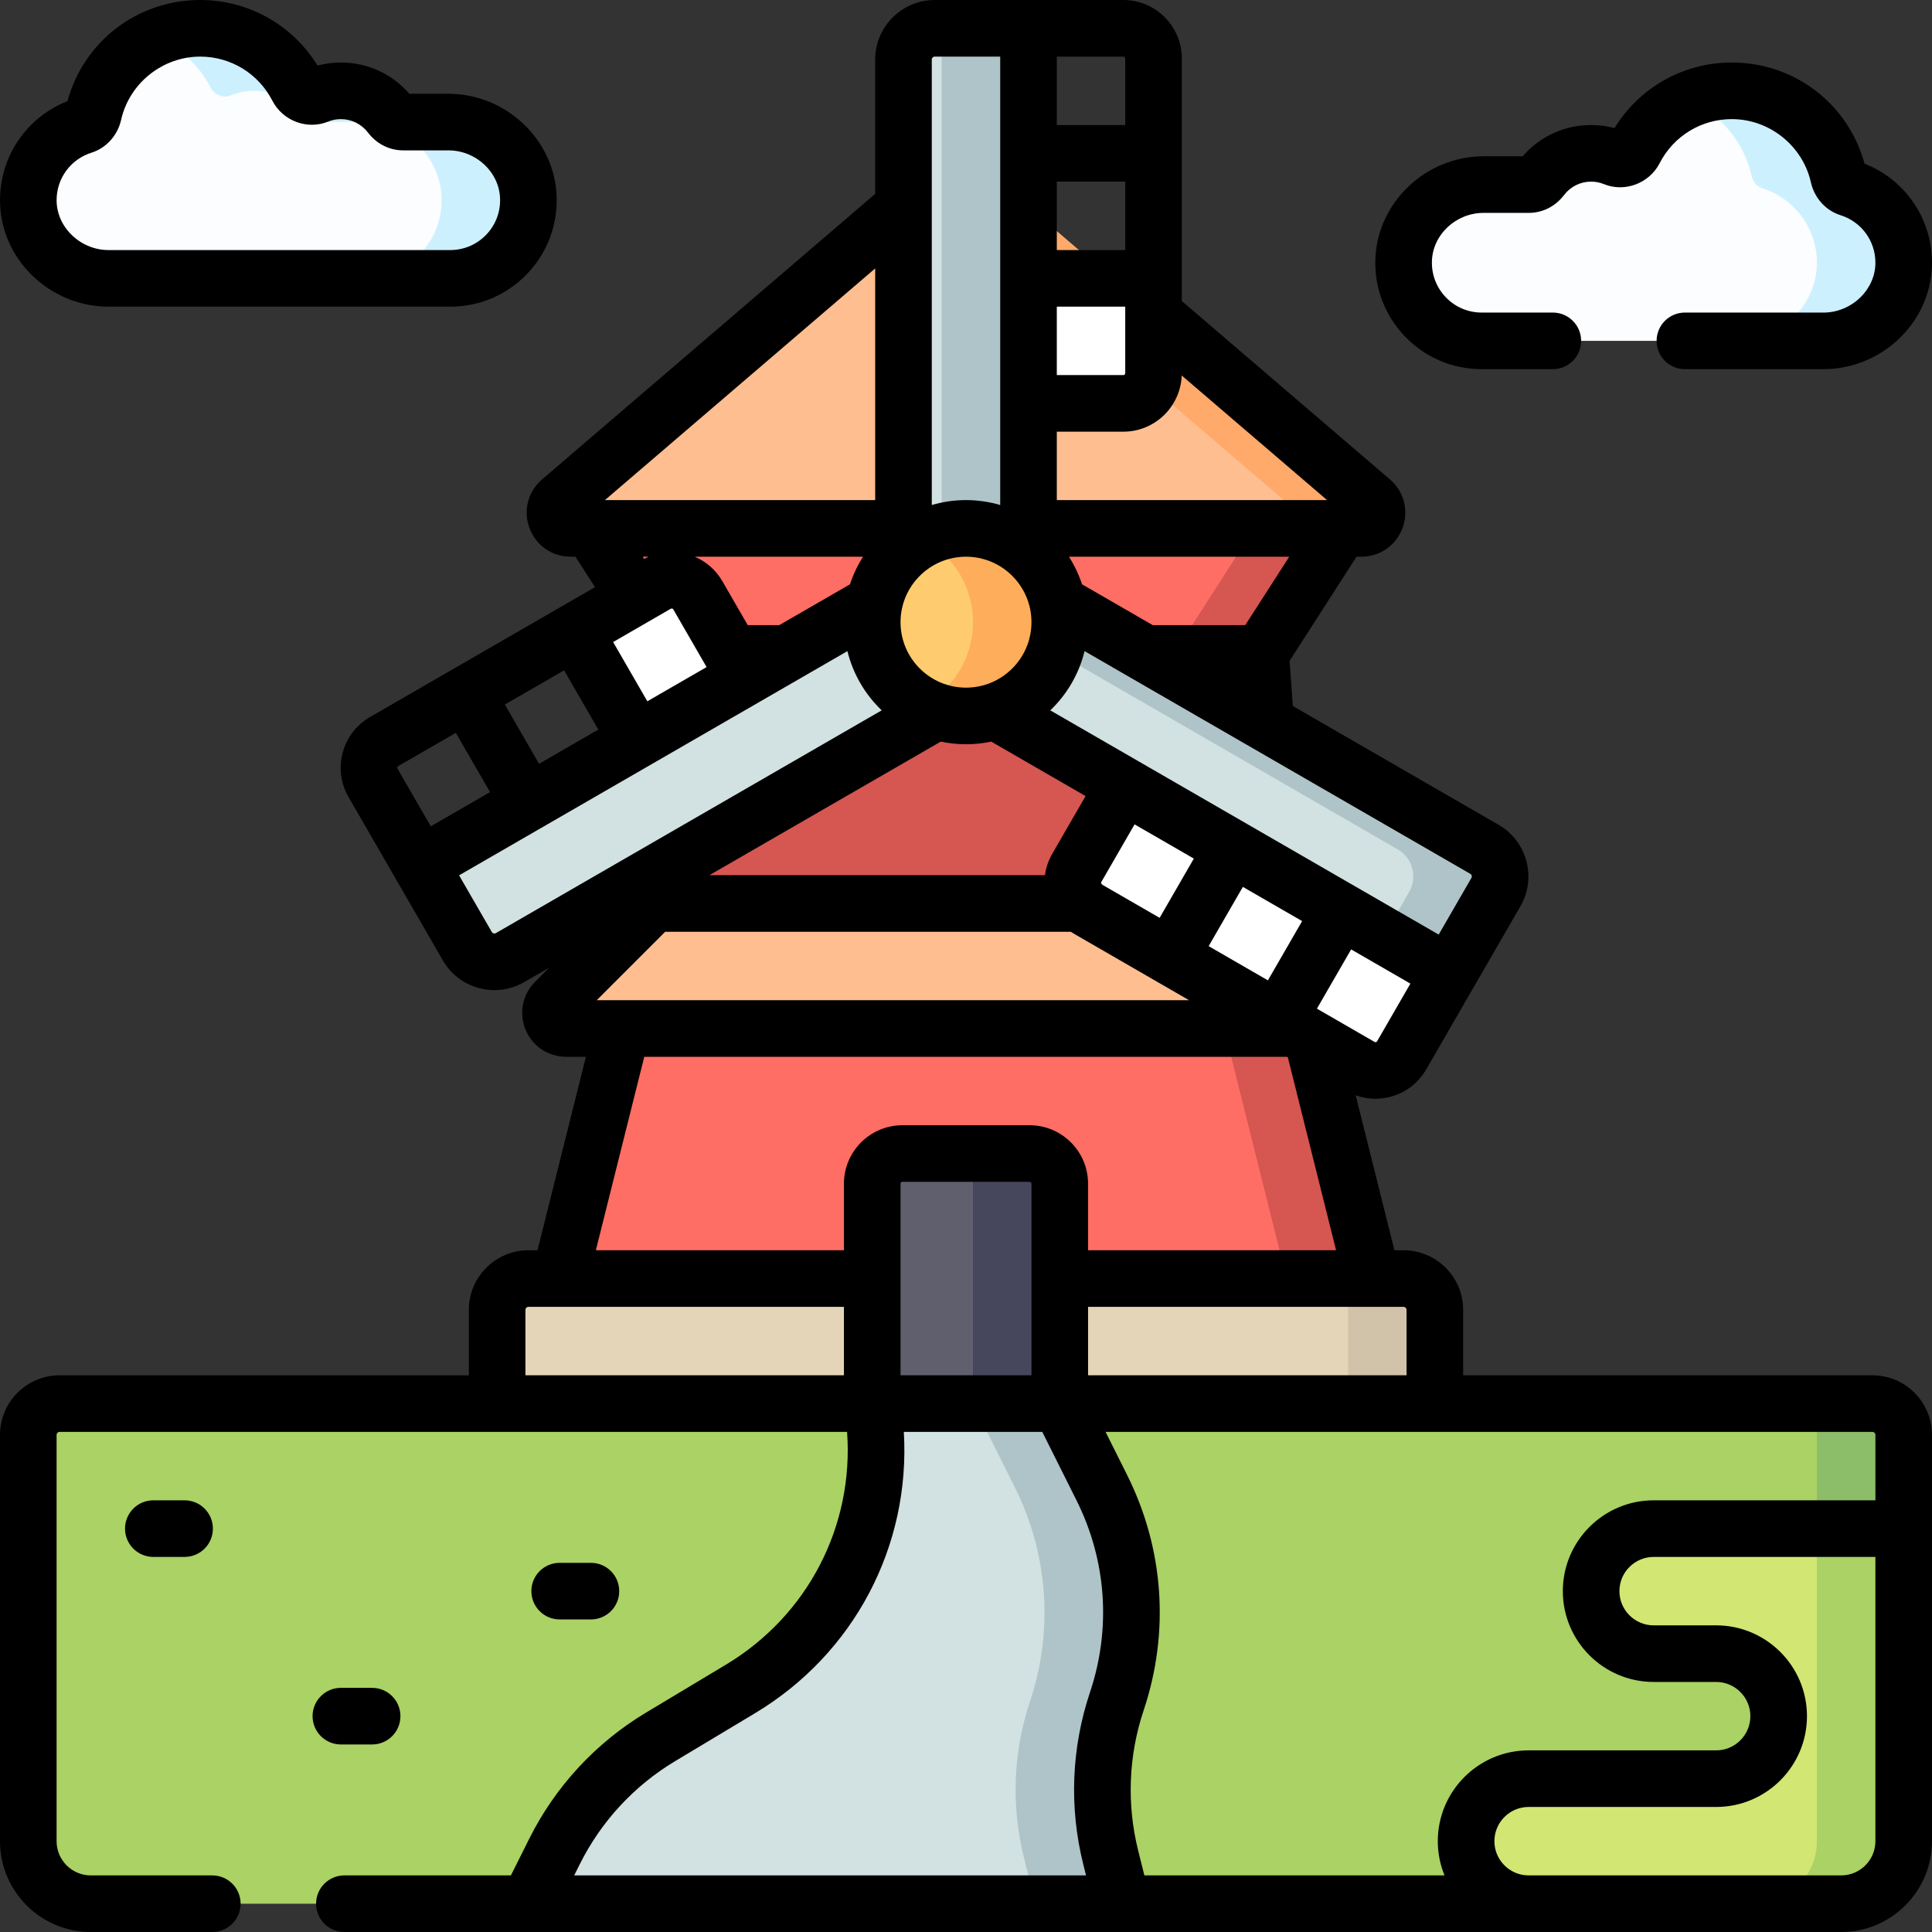 <svg id="Capa_1" enable-background="new 0 0 512 512" height="512" viewBox="0 0 512 512" width="512" xmlns="http://www.w3.org/2000/svg"><rect x="0" y="0" width="512" height="512" fill="#333333" stroke="none"/><g><g><path d="m173.167 239.433 4.733-66.266v-5h156.2v5l4.733 66.266v5.09h-165.666z" fill="#d65651"/><g><path d="m164.883 272.567-16.581 66.266v10.222h215.381v-10.222l-15.891-63.565v-8.683h-182.725z" fill="#ff6e64"/><path d="m347.792 275.268v-8.683h-22.71v8.683l15.891 63.565v10.222h22.71v-10.222z" fill="#d65651"/></g><path d="m380.25 382.083v-34.966c0-4.575-3.709-8.283-8.283-8.283h-231.934c-4.575 0-8.283 3.709-8.283 8.283v34.966z" fill="#e5d5b8"/><path d="m371.967 338.833h-23c4.575 0 8.283 3.709 8.283 8.283v34.966h23v-34.966c0-4.574-3.709-8.283-8.283-8.283z" fill="#d1c3aa"/><path d="m355.4 140.034-21.3 33.133h-156.2l-21.3-33.133v-5.988h198.8z" fill="#ff6e64"/><path d="m332.4 134.046v5.988l-21.3 33.133h23l21.3-33.133v-5.988z" fill="#d65651"/><path d="m239.433 54.834-90.899 77.914c-2.919 2.502-1.15 7.286 2.695 7.286h88.204 33.133 88.204c3.845 0 5.615-4.784 2.695-7.286l-91.86-78.711z" fill="#ffbe90"/><path d="m363.466 132.747-91.86-78.711-22.353.554 91.213 78.157c2.919 2.502 1.15 7.286-2.695 7.286h23c3.845.001 5.614-4.783 2.695-7.286z" fill="#ffa96b"/><path d="m280.85 382.083h-49.7v-68.383c0-4.418 3.582-8 8-8h33.7c4.418 0 8 3.582 8 8z" fill="#5f5f6e"/><path d="m338.833 239.433 26.063 26.063c2.609 2.609.761 7.07-2.929 7.07h-211.935c-3.69 0-5.538-4.461-2.929-7.07l26.063-26.063z" fill="#ffbe90"/><g><path d="m118.829 32.35h-11.95c-1.336 0-2.558-.668-3.366-1.732-3.024-3.978-7.797-6.551-13.179-6.551-2.199 0-4.294.434-6.211 1.216-1.998.816-4.292-.12-5.28-2.04-4.811-9.347-14.548-15.743-25.785-15.743-13.821 0-25.376 9.674-28.28 22.619-.331 1.476-1.345 2.74-2.788 3.194-8.38 2.635-14.466 10.446-14.49 19.691-.03 11.422 9.776 20.763 21.197 20.763h90.628c11.688 0 21.114-9.682 20.695-21.463-.399-11.222-9.963-19.954-21.191-19.954z" fill="#fbfdff"/><path d="m393.171 48.917h11.95c1.336 0 2.558-.668 3.366-1.732 3.024-3.978 7.796-6.552 13.179-6.552 2.199 0 4.294.434 6.211 1.216 1.999.816 4.292-.12 5.28-2.04 4.811-9.347 14.548-15.743 25.785-15.743 13.821 0 25.376 9.674 28.28 22.619.331 1.477 1.345 2.74 2.788 3.194 8.381 2.635 14.466 10.446 14.49 19.691.03 11.422-9.775 20.763-21.197 20.763h-90.628c-11.688 0-21.114-9.682-20.695-21.463.399-11.222 9.963-19.953 21.191-19.953z" fill="#fbfdff"/><g fill="#cdf0ff"><path d="m140.02 52.303c-.399-11.222-9.962-19.953-21.191-19.953h-11.95c-1.336 0-2.558-.668-3.366-1.732-3.024-3.978-7.797-6.551-13.179-6.551-2.199 0-4.294.434-6.211 1.216-1.998.815-4.292-.121-5.279-2.04-4.812-9.347-14.549-15.743-25.786-15.743-4.085 0-7.963.863-11.487 2.388 6.16 2.672 11.214 7.412 14.272 13.355.988 1.919 3.281 2.855 5.28 2.04 1.917-.782 4.012-1.216 6.211-1.216 5.382 0 10.155 2.573 13.179 6.551.808 1.064 2.03 1.732 3.366 1.732h11.95c11.229 0 20.792 8.731 21.191 19.953.419 11.781-9.007 21.463-20.695 21.463h23c11.688.001 21.114-9.681 20.695-21.463z"/><path d="m490.01 49.879c-1.443-.454-2.457-1.718-2.788-3.194-2.904-12.945-14.458-22.619-28.28-22.619-4.093 0-7.983.857-11.513 2.388 8.399 3.634 14.747 11.112 16.792 20.23.331 1.476 1.345 2.74 2.788 3.194 8.381 2.635 14.466 10.446 14.49 19.691.03 11.422-9.775 20.763-21.197 20.763h23c11.422 0 21.227-9.342 21.197-20.763-.023-9.244-6.109-17.055-14.489-19.69z"/></g></g><path d="m272.85 305.7h-23c4.418 0 8 3.582 8 8v68.383h23v-68.383c0-4.418-3.582-8-8-8z" fill="#46465c"/><path d="m364.896 265.497-26.063-26.063h-23.005l26.063 26.063c2.609 2.609.761 7.07-2.929 7.07h23.005c3.691 0 5.538-4.461 2.929-7.07z" fill="#ffa96b"/><path d="m496.217 371.967h-215.367l-24.85 8.63-24.85-8.63h-215.367c-4.575 0-8.283 3.708-8.283 8.283v107.683c0 9.15 7.417 16.567 16.567 16.567h115.967l79.885-14.417 77.498 14.417h107.683l79.617-15.904 19.783-83.496v-24.85c0-4.575-3.709-8.283-8.283-8.283z" fill="#aad264"/><path d="m481.5 380.25v107.683c0 .445-.032.882-.066 1.319l3.283-.656 19.783-83.496v-24.85c0-4.575-3.708-8.283-8.283-8.283h-23c4.574 0 8.283 3.708 8.283 8.283z" fill="#8cbe69"/><path d="m297.417 504.5-3.057-12.227c-3.414-13.654-2.863-27.998 1.588-41.35l.059-.176c6.207-18.62 4.762-38.942-4.015-56.497l-11.142-22.283h-49.7c4.998 29.988-8.853 59.982-34.922 75.623l-21.149 12.69c-12.068 7.241-21.822 17.773-28.116 30.362l-6.929 13.859h157.383z" fill="#d2e1e1"/><path d="m504.5 487.933v-82.833h-66.267c-9.149 0-16.567 7.417-16.567 16.567 0 9.149 7.417 16.567 16.567 16.567h16.567c9.15 0 16.567 7.417 16.567 16.567s-7.417 16.567-16.567 16.567h-49.7c-9.15 0-16.567 7.417-16.567 16.567s7.417 16.567 16.567 16.567h82.833c9.15-.002 16.567-7.419 16.567-16.569z" fill="#d2e673"/><path d="m504.5 487.933v-82.833h-23v82.833c0 9.15-7.417 16.567-16.567 16.567h23c9.15 0 16.567-7.417 16.567-16.567z" fill="#aad264"/><path d="m295.948 450.923.059-.176c6.207-18.62 4.762-38.942-4.015-56.497l-11.142-22.283h-23l11.142 22.283c8.777 17.555 10.222 37.877 4.015 56.497l-.059.176c-4.451 13.352-5.002 27.696-1.588 41.35l3.057 12.227h23l-3.057-12.227c-3.414-13.654-2.863-27.998 1.588-41.35z" fill="#afc4c8"/><g><path d="m263.764 188.496 120.25 69.427 12.425-21.521c2.287-3.962.93-9.028-3.032-11.315l-113.078-65.287-7.763-13.438v-138.862h-24.85c-4.575 0-8.283 3.709-8.283 8.283v130.581l-7.762 13.436-120.252 69.428 12.425 21.521c2.287 3.962 7.353 5.319 11.315 3.032l113.077-65.285z" fill="#d2e1e1"/><g><path d="m393.408 225.086-113.079-65.286-7.763-13.438v-138.862h-23.008v138.863l7.763 13.438 113.078 65.286c3.962 2.287 5.319 7.354 3.032 11.315l-6.673 11.558 17.256 9.963 12.425-21.521c2.288-3.962.931-9.028-3.031-11.316z" fill="#afc4c8"/></g><path d="m102.492 213.767 16.398 28.401" fill="#5f5f6e"/></g><circle cx="256" cy="164.884" fill="#fecc6e" r="24.85"/><path d="m256 140.034c-4.151 0-8.061 1.023-11.5 2.822 7.933 4.15 13.35 12.454 13.35 22.028 0 9.573-5.417 17.877-13.35 22.027 3.439 1.799 7.349 2.823 11.5 2.823 13.724 0 24.85-11.126 24.85-24.85 0-13.725-11.126-24.85-24.85-24.85z" fill="#feae5a"/><g fill="#fff"><path d="m150.229 164.883 18.578 34.558 31.129-17.693-20.109-31.849z"/><path d="m272.567 73.767h33.133v24.444l-7.145 8.643h-25.988z"/><path d="m295.644 212.185-8.516 23.751 80.422 45.413 11.725-19.817z"/></g></g><g><path d="m496.217 364.467h-108.467v-17.351c0-8.703-7.08-15.783-15.783-15.783h-2.428l-10.267-41.067c1.704.614 3.47.918 5.221.918 5.361 0 10.582-2.78 13.449-7.746l24.992-43.287c4.351-7.536 1.76-17.208-5.777-21.561l-54.543-31.49-.855-11.977 17.736-27.59h1.276c4.925 0 9.211-2.984 10.919-7.604 1.708-4.619.396-9.674-3.343-12.877l-55.147-47.268v-64.284c0-8.547-6.953-15.5-15.5-15.5h-49.983c-8.703 0-15.784 7.08-15.784 15.783v35.601l-88.28 75.669c-3.739 3.204-5.05 8.259-3.342 12.878 1.709 4.618 5.994 7.602 10.919 7.602h1.276l5.183 8.062-59.658 34.443c-7.4 4.274-9.945 13.773-5.672 21.173l24.992 43.288c2.108 3.65 5.512 6.262 9.583 7.353 1.36.364 2.74.545 4.111.545 2.735 0 5.434-.718 7.865-2.122l6.646-3.837-3.755 3.755c-3.341 3.342-4.331 8.321-2.523 12.688 1.809 4.365 6.03 7.186 10.755 7.186h5.243l-12.828 51.267h-2.414c-8.703 0-15.783 7.08-15.783 15.783v17.351h-108.468c-8.702-.001-15.783 7.079-15.783 15.782v107.684c0 13.27 10.796 24.066 24.066 24.066h32.2c4.142 0 7.5-3.357 7.5-7.5s-3.358-7.5-7.5-7.5h-32.2c-4.999 0-9.066-4.067-9.066-9.066v-107.684c0-.432.352-.783.783-.783h208.705c1.805 24.906-10.353 48.632-32.119 61.691l-21.149 12.69c-13.314 7.988-24.021 19.551-30.966 33.438l-4.856 9.714h-44.131c-4.142 0-7.5 3.357-7.5 7.5s3.358 7.5 7.5 7.5h396.666c13.271 0 24.067-10.796 24.067-24.066v-107.684c0-8.703-7.081-15.783-15.783-15.783zm.783 15.783v17.35h-58.767c-13.271 0-24.067 10.797-24.067 24.067s10.796 24.066 24.067 24.066h16.567c5 0 9.067 4.067 9.067 9.066s-4.067 9.066-9.067 9.066h-49.7c-13.271 0-24.067 10.797-24.067 24.067 0 3.207.635 6.266 1.779 9.066h-79.54l-1.637-6.546c-3.073-12.291-2.579-25.141 1.428-37.159l.059-.176c6.884-20.653 5.313-42.752-4.422-62.224l-5.714-11.429h203.231c.431.003.783.354.783.786zm-258.35-66.55c0-.275.224-.5.5-.5h33.7c.276 0 .5.225.5.5v50.767h-34.7zm134.1 33.416v17.351h-84.4v-18.134h75.304c.008 0 .015.002.023.002.011 0 .021-.002.032-.002h8.258c.431 0 .783.352.783.783zm-214.61-82.05 18.133-18.133h107.529c.246.161.485.33.741.478l30.58 17.655zm48.369-99.399h-8.35l-6.729-11.656c-1.695-2.935-4.252-5.17-7.314-6.478h44.602c-1.444 2.263-2.615 4.715-3.465 7.312zm-57.014 11.978 9.066 15.704-15.704 9.067-9.067-15.704zm28.263-16.317c.034-.019.118-.067.243-.067.041 0 .086.005.135.018.2.054.278.189.304.233l8.816 15.271-15.704 9.067-9.066-15.704zm102.308-80.061h18.134v17.633c0 .275-.224.5-.5.5h-17.634zm18.134-15h-18.134v-18.133h18.134zm-24.85 98.617c0 9.566-7.783 17.35-17.35 17.35s-17.35-7.783-17.35-17.35 7.783-17.351 17.35-17.351 17.35 7.783 17.35 17.351zm-17.35 32.349c2.292 0 4.528-.243 6.687-.699l24.999 14.433-8.816 15.27c-1.03 1.784-1.683 3.715-1.948 5.696h-88.924l61.314-35.399c2.16.456 4.396.699 6.688.699zm36.159 37.255c-.114-.129-.227-.258-.349-.379-.048-.194.025-.326.05-.37l8.816-15.271 15.704 9.067-9.066 15.703zm28.146 16.25 9.067-15.704 15.704 9.066-9.067 15.704zm43.965 25.383-15.271-8.817 9.067-15.704 15.704 9.067-8.817 15.271c-.138.239-.445.319-.683.183zm25.674-43.47-8.675 15.025-102.931-59.426c4.388-4.197 7.599-9.609 9.085-15.694l102.233 59.025c.375.216.504.696.288 1.07zm-59.939-66.984h-24.514l-18.743-10.822c-.85-2.597-2.021-5.049-3.465-7.312h58.38zm-49.939-33.134v-18.133h17.634c8.34 0 15.143-6.625 15.469-14.887l38.523 33.02zm18.134-117.033v17.634h-18.134v-18.134h17.634c.276 0 .5.225.5.5zm-50.483-.5h17.35v91.9 26.935c-2.879-.842-5.919-1.303-9.066-1.303s-6.188.46-9.067 1.303v-118.052c-.001-.431.351-.783.783-.783zm-15.784 56.14v61.393h-71.625zm-60.052 76.393c-.398.173-.788.368-1.175.575l-.369-.575zm-66.351 55.495 15.271-8.816 9.067 15.704-12.919 7.459-2.784 1.607-8.817-15.271c-.138-.238-.056-.545.182-.683zm25.878 44.258c-.186.107-.385.135-.593.077-.208-.056-.369-.179-.476-.364l-8.675-15.026 79.587-45.949c.004-.002.007-.005.01-.007l23.315-13.461c1.486 6.085 4.697 11.497 9.085 15.694zm39.33 32.78h170.366l.184.106 12.79 51.161h-65.728v-17.633c0-8.547-6.953-15.5-15.5-15.5h-33.7c-8.547 0-15.5 6.953-15.5 15.5v17.633h-65.74zm-31.488 67.05c0-.432.352-.783.783-.783h8.243c.01 0 .021.002.032.002.008 0 .015-.002.023-.002h75.319v18.134h-84.4zm14.42 146.879c5.666-11.331 14.403-20.767 25.267-27.284l21.149-12.69c26.369-15.821 41.237-44.415 39.439-74.555h36.689l9.069 18.138c7.944 15.888 9.225 33.919 3.608 50.771l-.059.176c-4.91 14.73-5.515 30.478-1.749 45.542l.727 2.907h-135.642zm334.263 3.005h-82.833c-5 0-9.067-4.067-9.067-9.066 0-5 4.067-9.067 9.067-9.067h49.7c13.271 0 24.067-10.796 24.067-24.066 0-13.271-10.796-24.066-24.067-24.066h-16.566c-5 0-9.067-4.067-9.067-9.066 0-5 4.067-9.067 9.067-9.067h58.766v75.334c0 4.997-4.067 9.064-9.067 9.064z"/><path d="m28.697 81.267h90.627c7.725 0 14.934-3.062 20.299-8.621 5.363-5.558 8.166-12.876 7.891-20.608-.533-14.991-13.401-27.188-28.686-27.188h-10.344c-4.577-5.284-11.107-8.283-18.151-8.283-2.108 0-4.181.273-6.192.811-6.62-10.786-18.29-17.378-31.083-17.378-16.625 0-30.858 10.943-35.185 26.816-10.739 4.209-17.843 14.489-17.873 26.167-.019 7.376 2.91 14.386 8.248 19.738 5.417 5.431 12.87 8.546 20.449 8.546zm-4.456-40.8c3.916-1.232 6.926-4.567 7.856-8.706 2.178-9.712 10.994-16.761 20.961-16.761 8.085 0 15.41 4.474 19.117 11.676 2.763 5.367 9.254 7.804 14.781 5.551 1.073-.438 2.209-.66 3.377-.66 2.846 0 5.473 1.309 7.208 3.591 2.267 2.982 5.67 4.692 9.336 4.692h11.95c7.303 0 13.447 5.706 13.696 12.721.129 3.627-1.183 7.057-3.694 9.658-2.513 2.604-5.889 4.038-9.506 4.038h-90.626c-3.624 0-7.206-1.508-9.829-4.138-2.503-2.51-3.877-5.744-3.868-9.106.015-5.778 3.728-10.823 9.241-12.556z"/><path d="m392.675 97.833h18.842c4.142 0 7.5-3.357 7.5-7.5s-3.358-7.5-7.5-7.5h-18.842c-3.617 0-6.993-1.434-9.506-4.038-2.51-2.602-3.822-6.031-3.693-9.658.249-7.014 6.394-12.72 13.696-12.72h11.95c3.666 0 7.069-1.711 9.337-4.693 1.734-2.281 4.361-3.59 7.208-3.59 1.168 0 2.304.222 3.377.66 5.524 2.254 12.018-.184 14.782-5.553 3.706-7.201 11.031-11.675 19.116-11.675 9.967 0 18.783 7.049 20.962 16.763.93 4.14 3.941 7.476 7.857 8.704 5.512 1.733 9.225 6.779 9.24 12.557.009 3.362-1.365 6.596-3.868 9.105-2.623 2.63-6.206 4.138-9.83 4.138h-36.786c-4.142 0-7.5 3.357-7.5 7.5s3.358 7.5 7.5 7.5h36.786c7.58 0 15.034-3.114 20.45-8.545 5.338-5.352 8.267-12.361 8.248-19.737-.03-11.679-7.133-21.958-17.873-26.168-4.329-15.874-18.562-26.816-35.186-26.816-12.794 0-24.464 6.592-31.083 17.378-2.011-.538-4.083-.811-6.191-.811-7.046 0-13.577 3-18.152 8.283h-10.343c-15.285 0-28.154 12.196-28.686 27.187-.275 7.732 2.527 15.051 7.891 20.608 5.363 5.56 12.572 8.621 20.297 8.621z"/><path d="m40.633 397.6c-4.142 0-7.5 3.358-7.5 7.5 0 4.143 3.358 7.5 7.5 7.5h8.283c4.142 0 7.5-3.357 7.5-7.5 0-4.142-3.358-7.5-7.5-7.5z"/><path d="m90.334 462.3h8.283c4.142 0 7.5-3.357 7.5-7.5s-3.358-7.5-7.5-7.5h-8.283c-4.142 0-7.5 3.357-7.5 7.5 0 4.142 3.357 7.5 7.5 7.5z"/><path d="m156.6 429.167c4.142 0 7.5-3.357 7.5-7.5 0-4.142-3.358-7.5-7.5-7.5h-8.284c-4.142 0-7.5 3.358-7.5 7.5 0 4.143 3.358 7.5 7.5 7.5z"/></g></g></svg>